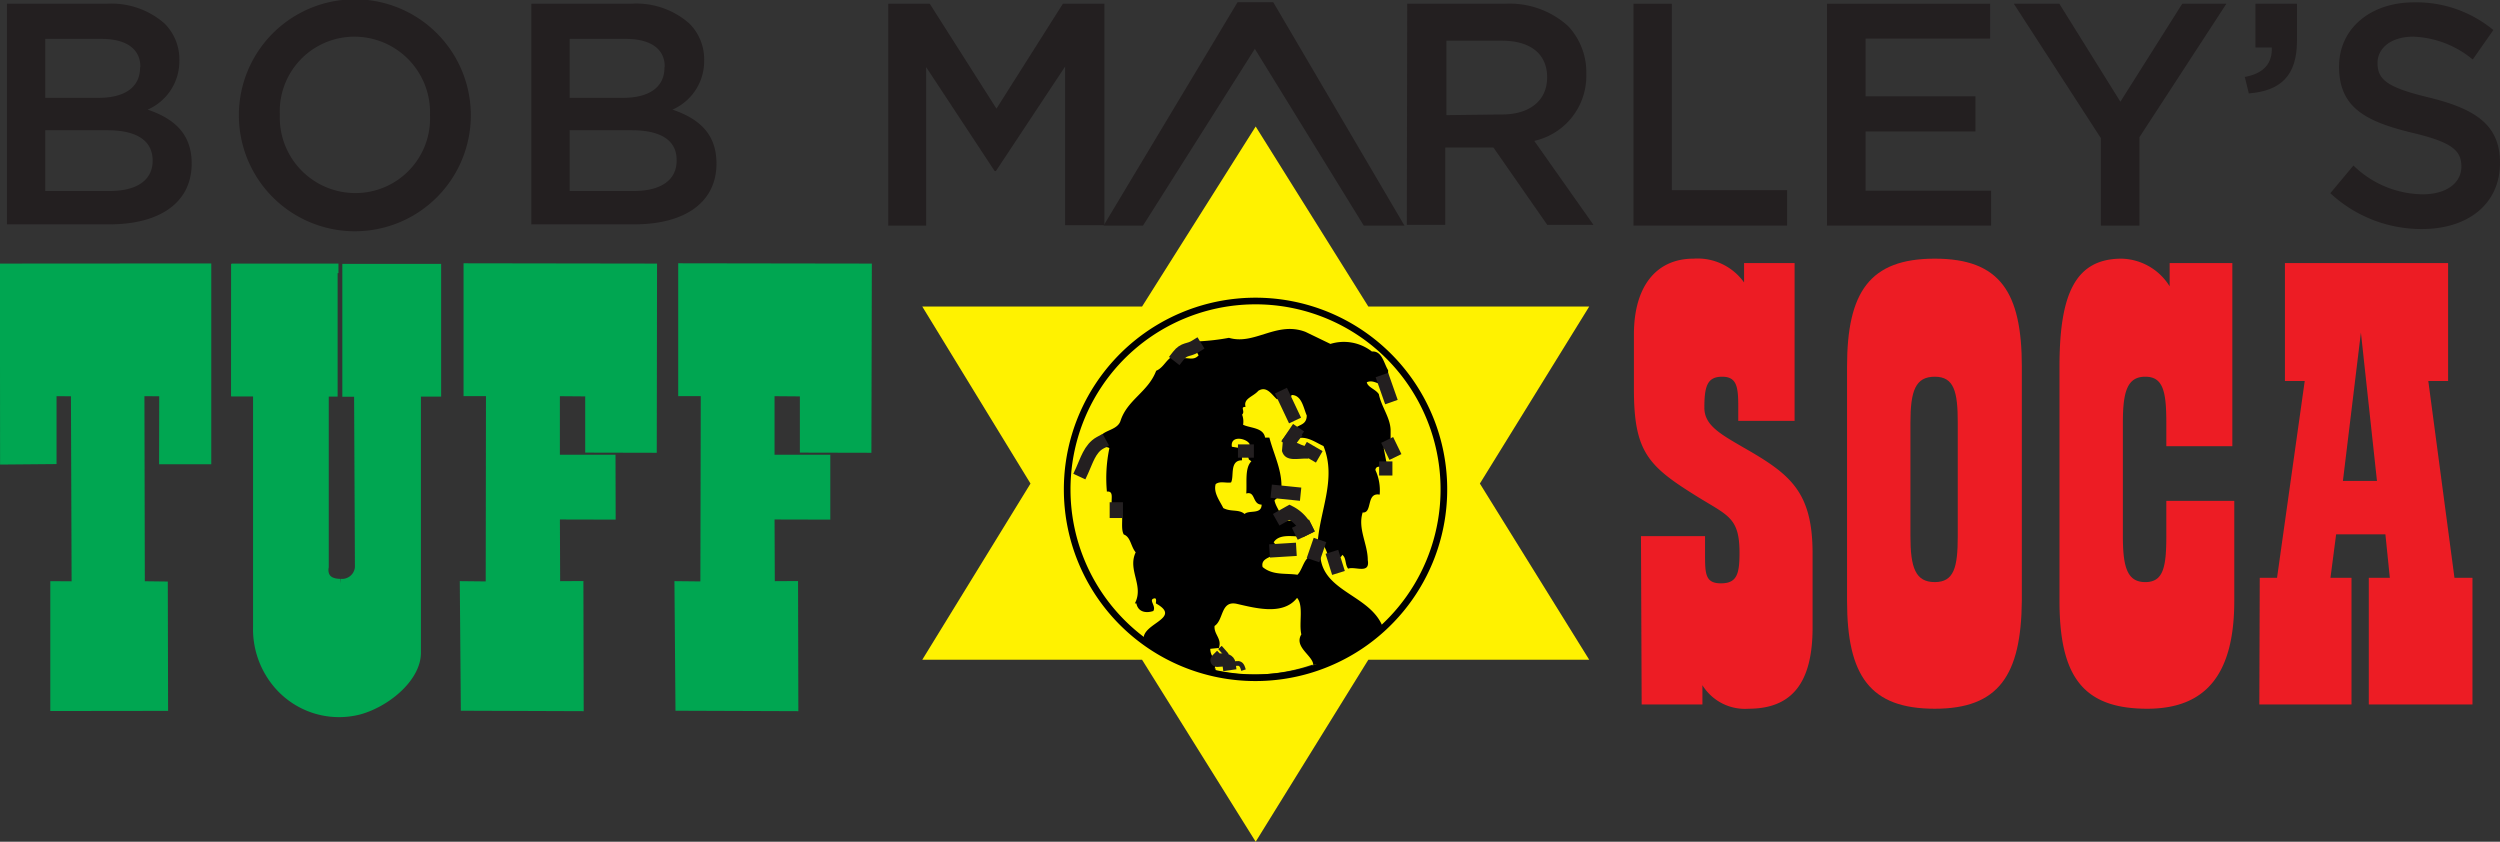 <svg id="Layer_1" data-name="Layer 1" xmlns="http://www.w3.org/2000/svg" viewBox="0 0 180.64 60.82"><rect x="0" y="0" width="180.64" height="60.82" fill="#333333" stroke="none"/><defs><style>.cls-1{fill:#00a651;stroke:#00a651;stroke-width:0.69px;}.cls-1,.cls-3,.cls-4,.cls-5,.cls-6,.cls-7,.cls-8{stroke-linecap:square;stroke-miterlimit:2;}.cls-2{fill:#fff200;}.cls-10,.cls-3{fill:#231f20;}.cls-3,.cls-5,.cls-6,.cls-7{stroke:#231f20;}.cls-3,.cls-4{stroke-width:0;}.cls-4,.cls-8{stroke:#000;}.cls-5,.cls-6,.cls-7,.cls-8{fill:none;}.cls-5{stroke-width:0.96px;}.cls-6{stroke-width:0.34px;}.cls-7{stroke-width:0.17px;}.cls-8{stroke-width:0.48px;}.cls-9{fill:#ed1c24;}</style></defs><title>BobMarleyTuffSoca</title><polyline class="cls-1" points="17.05 28.27 17.07 19.39 24.11 19.39"/><polygon class="cls-2" points="98.87 22.15 114.83 22.15 106.93 34.94 114.83 47.67 98.87 47.67 90.73 60.82 82.52 47.67 66.64 47.67 74.46 34.94 66.64 22.15 82.52 22.15 90.73 9.14 98.87 22.15"/><path class="cls-3" d="M111.74,109.87v.86c-.68-.06-1.66.31-1.91-.55l.06-.68C110.82,109.32,110.94,109.75,111.74,109.87Z" transform="translate(-17.2 -77.59)"/><path class="cls-4" d="M113.33,102.44a3.3,3.3,0,0,1,3,.55c.74-.06.86.86,1.17,1.35v1c-.67.18-1-.37-1.54-.13.07.37.62.49.87.86.18.92.85,1.72.85,2.64v1c-.18.06-.49-.06-.49.31l.25,1.29c-.31.12-.8-.19-.86.24a3.51,3.51,0,0,1,.31,1.78c-1-.18-.5,1.36-1.23,1.29-.37,1.17.37,2.28.37,3.44.18,1.05-.92.43-1.42.62-.24-.31-.12-.8-.43-1-.12.37-.61.13-.92.19-.24-.31-.31-1.17-.86-.92.12-2.4,1.41-4.73.43-7.13-.67-.31-1.17-.74-2-.55-.5-1.23.79-.62.79-1.66-.24-.55-.36-1.48-1.1-1.48-.06.56-.68.19-1.05.31-.37-.31-.73-1-1.35-.61-.37.43-1.1.55-.92,1.16-.43,0,0,.31-.25.56a1.41,1.41,0,0,1,.07.73c.49.25,1.47.19,1.59.93h.31c.37,1.41,1.11,2.7.8,4.24a1,1,0,0,0-.43.3c.12.56.55.92.49,1.42.31.24.86-.19,1.17.18s.06.61.12,1c-.55,0-1.47-.18-1.84.43.3.25-.06.56.06.86-.31.25-1,.31-.86.92.74.62,1.66.43,2.52.56.49-.49.49-1.78,1.66-1.29.24,2.52,3.56,2.76,4.48,5V123c-1.53,1.23-3,2.4-5,2.64,0-.67-1.42-1.29-.86-2.21-.19-.8.18-2.09-.31-2.64-1,1.29-3,.74-4.36.43-1.17-.25-.93,1.16-1.6,1.6-.06.61.55.92.31,1.59l-.62.06c0,.62.55.86.31,1.42.12-.06.06.12.06.18a9.24,9.24,0,0,1-5.1-2c-.68-1.41,2.89-1.72.8-2.88,0-.13.06-.31-.06-.37-.56.06.12.55-.13.92-.55.18-1.1.06-1.22-.55H99.2c.68-1.29-.55-2.4.06-3.69-.36-.43-.36-1.11-.86-1.29-.36-.61.31-2.09-.79-2-.25-.36.18-1.16-.43-1.1a10.59,10.59,0,0,1,.18-3.14c-.18-.12-.37-.06-.61-.06-.56-1.35,1.1-1,1.41-1.9.49-1.54,2-2.09,2.58-3.63.74-.3.86-1.41,1.9-1a.21.21,0,0,0-.06.12c.43-.12.86.19,1.23-.24-.24-.31-.12-.68-.12-1A16.17,16.17,0,0,0,106,102c1.85.55,3.44-1.23,5.53-.43Zm-7.12,7.43.73.12v.86c-.92,0-.55,1.17-.79,1.6-.37.06-.8-.12-1.11.12-.18.62.31,1.23.55,1.73.56.3,1.11.06,1.54.43.31-.31,1.23.06,1.23-.68-.68,0-.43-1-1.11-.8.06-.8-.12-1.84.37-2.33l-.18-.13a1.59,1.59,0,0,1,.06-1.1C107.31,109.26,106.08,109,106.21,109.87Zm8.66,4.18a1,1,0,0,1-.12-1A1.53,1.53,0,0,1,114.87,114.05Z" transform="translate(-17.2 -77.59)"/><path class="cls-5" d="M103.57,102.62c-.5.31-.8.13-1.23.68" transform="translate(-17.2 -77.59)"/><line class="cls-5" x1="100.01" y1="27.55" x2="100.38" y2="28.6"/><line class="cls-5" x1="92.76" y1="28.66" x2="93.37" y2="29.95"/><line class="cls-5" x1="93.56" y1="31.3" x2="93.31" y2="31.67"/><line class="cls-5" x1="93.44" y1="31.54" x2="93.25" y2="31.79"/><path class="cls-5" d="M95.39,111.59c.31-.67.56-1.6,1.29-2" transform="translate(-17.2 -77.59)"/><line class="cls-5" x1="100.44" y1="32.22" x2="100.62" y2="32.59"/><line class="cls-5" x1="89.93" y1="32.59" x2="90.12" y2="32.59"/><line class="cls-5" x1="94.6" y1="32.59" x2="94.91" y2="32.77"/><line class="cls-5" x1="100.13" y1="33.82" x2="100.13" y2="33.88"/><line class="cls-5" x1="92.33" y1="35.54" x2="93.5" y2="35.66"/><line class="cls-5" x1="80.66" y1="36.77" x2="80.66" y2="36.95"/><line class="cls-5" x1="94.36" y1="38.18" x2="93.99" y2="38.36"/><path class="cls-5" d="M111.55,115.77a2.65,2.65,0,0,0-1.17-1.17l-.55.31" transform="translate(-17.2 -77.59)"/><line class="cls-5" x1="95.22" y1="39.47" x2="95.03" y2="40.02"/><line class="cls-5" x1="93.19" y1="39.72" x2="92.21" y2="39.78"/><line class="cls-5" x1="96.38" y1="40.33" x2="96.57" y2="40.94"/><path class="cls-6" d="M106,125.54c.31.18.8-.31,1,.31" transform="translate(-17.2 -77.59)"/><path class="cls-5" d="M106,125.54c-.06-.43-.92-.19-.86-.25" transform="translate(-17.2 -77.59)"/><polyline class="cls-6" points="88.52 47.7 88.58 47.27 88.15 46.78 88.58 47.27 88.83 47.95"/><path class="cls-7" d="M105.1,126.15a13.24,13.24,0,0,0,6.88-.43" transform="translate(-17.2 -77.59)"/><path class="cls-1" d="M48.73,97v8.9H47.27v18.85c0,1.83-2.25,3.65-4.21,4.15A5.79,5.79,0,0,1,37.27,127a6.12,6.12,0,0,1-1.44-4.11v-17H34.25l0-8.88h7v8.89h-.64l0,12.65s-.29,1.21,1.2,1.21a1.28,1.28,0,0,0,1.38-1.17l-.06-12.68h-.85V97Z" transform="translate(-17.2 -77.59)"/><polygon class="cls-1" points="47.11 32.37 47.13 19.39 33.84 19.37 33.84 28.28 35.46 28.28 35.44 42.36 33.57 42.34 33.64 51.01 41.83 51.04 41.81 42.33 40.13 42.34 40.11 37.19 44.14 37.2 44.13 33.2 40.1 33.2 40.11 33.2 40.11 28.28 42.63 28.3 42.63 32.36 47.11 32.37"/><polygon class="cls-1" points="3.98 51.03 3.98 42.34 5.52 42.35 5.47 28.29 3.74 28.28 3.74 33.19 0.35 33.22 0.34 19.39 14.92 19.38 14.92 33.2 11.84 33.2 11.85 28.29 10.09 28.28 10.12 42.34 11.78 42.36 11.8 51.02 3.98 51.03"/><polygon class="cls-1" points="62.62 32.37 62.65 19.39 49.35 19.37 49.35 28.28 50.98 28.28 50.95 42.36 49.08 42.34 49.15 51.01 57.34 51.04 57.32 42.33 55.64 42.34 55.62 37.19 59.65 37.2 59.65 33.2 55.61 33.2 55.62 33.2 55.62 28.28 58.14 28.3 58.14 32.36 62.62 32.37"/><path class="cls-8" d="M107.91,126.56A13.61,13.61,0,1,0,94.31,113,13.6,13.6,0,0,0,107.91,126.56Z" transform="translate(-17.2 -77.59)"/><path class="cls-8" d="M107.91,113" transform="translate(-17.2 -77.59)"/><path class="cls-9" d="M135.77,116.33h4.63v1.26c0,1.44,0,2.15,1.15,2.15s1.34-.67,1.34-2.2c0-2.64-.88-2.69-3.28-4.21-3.38-2.11-4.35-3.19-4.35-7.63v-3.94c0-3.55,1.67-5.48,4.3-5.48A4.12,4.12,0,0,1,143.22,98V96.6h3.65V108H142.8v-1c0-1.43-.09-2.19-1.16-2.19s-1.29.67-1.29,2.24c0,1.25,1.11,1.88,2.82,2.87,3.38,1.93,5,3.18,5,7.67v5.34c0,3.94-1.44,5.87-4.63,5.87a3.61,3.61,0,0,1-3.33-1.7v1.39h-4.39Z" transform="translate(-17.2 -77.59)"/><path class="cls-9" d="M157,128.8c-4.67,0-6.34-2.37-6.34-7.8V104.09c0-5.38,1.62-7.81,6.34-7.81s6.29,2.43,6.29,7.81V121C163.24,126.38,161.62,128.8,157,128.8Zm1.66-20.67c0-2.25-.27-3.32-1.66-3.32s-1.76,1-1.76,3.32v8.2c0,2.29.37,3.32,1.76,3.32s1.66-1.07,1.66-3.32Z" transform="translate(-17.2 -77.59)"/><path class="cls-9" d="M172.21,104.81c-1.3,0-1.62,1.07-1.62,3.32v8.2c0,2.25.32,3.32,1.62,3.32s1.52-1.07,1.52-3.32v-2.55h4.91V121c0,5.25-2,7.8-6.29,7.8-4.67,0-6.34-2.37-6.34-7.8V104.09c0-5.2,1.11-7.81,4.49-7.81a4.2,4.2,0,0,1,3.47,2V96.6h4.53v13.23h-4.77v-1.7C173.73,105.88,173.5,104.81,172.21,104.81Z" transform="translate(-17.2 -77.59)"/><path class="cls-9" d="M180.48,119.34h1.25l2-14.22h-1.43V96.6h11.79v8.52h-1.43l1.89,14.22h1.3v9.15h-7.49v-9.15h1.52l-.32-3.14H186l-.41,3.14h1.52v9.15h-6.66Zm8.47-7-1.16-10.72-1.3,10.72Z" transform="translate(-17.2 -77.59)"/><path class="cls-10" d="M17.7,77.86h7.19a5.82,5.82,0,0,1,4.19,1.42,3.64,3.64,0,0,1,1.08,2.66v0a3.82,3.82,0,0,1-2.29,3.57c1.87.64,3.18,1.71,3.18,3.89v0c0,2.87-2.36,4.4-5.93,4.4H17.7Zm9.64,4.54c0-1.26-1-2-2.81-2H20.47v4.26h3.85c1.81,0,3-.71,3-2.18ZM24.94,87H20.47v4.39h4.67c1.9,0,3.09-.75,3.09-2.19v0C28.23,87.8,27.16,87,24.94,87Z" transform="translate(-17.2 -77.59)"/><path class="cls-10" d="M34.46,85.92v0a8.38,8.38,0,0,1,16.76,0v0a8.38,8.38,0,0,1-16.76,0Zm13.81,0v0a5.47,5.47,0,0,0-5.45-5.68,5.39,5.39,0,0,0-5.4,5.63v0a5.46,5.46,0,0,0,5.44,5.67A5.39,5.39,0,0,0,48.27,85.92Z" transform="translate(-17.2 -77.59)"/><path class="cls-10" d="M55.59,77.86h7.19A5.8,5.8,0,0,1,67,79.28a3.64,3.64,0,0,1,1.08,2.66v0a3.82,3.82,0,0,1-2.29,3.57c1.87.64,3.18,1.71,3.18,3.89v0c0,2.87-2.36,4.4-5.93,4.4H55.59Zm9.64,4.54c0-1.26-1-2-2.81-2H58.36v4.26h3.85c1.81,0,3-.71,3-2.18ZM62.83,87H58.36v4.39H63c1.9,0,3.09-.75,3.09-2.19v0C66.12,87.8,65.05,87,62.83,87Z" transform="translate(-17.2 -77.59)"/><path class="cls-10" d="M81.38,77.86h3l4.82,7.58L94,77.86h3v16H94.16V82.4l-5,7.55h-.09l-4.95-7.51V93.89H81.38Z" transform="translate(-17.2 -77.59)"/><path class="cls-10" d="M118.88,77.86h7.06a6.29,6.29,0,0,1,4.56,1.61,4.86,4.86,0,0,1,1.32,3.45v0a4.81,4.81,0,0,1-3.76,4.85l4.28,6.07H129l-3.89-5.59h-3.48v5.59h-2.78Zm6.85,8c2,0,3.26-1,3.26-2.68v0c0-1.71-1.22-2.65-3.28-2.65h-4v5.38Z" transform="translate(-17.2 -77.59)"/><path class="cls-10" d="M135.23,77.86H138V91.33h8.33v2.56H135.23Z" transform="translate(-17.2 -77.59)"/><path class="cls-10" d="M149.21,77.86H161v2.52h-9v4.17h7.94v2.54H152v4.28h9.07v2.52H149.21Z" transform="translate(-17.2 -77.59)"/><path class="cls-10" d="M169,87.57l-6.29-9.71H166l4.41,7.08,4.47-7.08h3.19l-6.28,9.64v6.39H169Z" transform="translate(-17.2 -77.59)"/><path class="cls-10" d="M179.4,83.15c1.38-.25,2-1,1.95-2.13h-1.18V77.86h3v2.68c0,2.54-1.2,3.62-3.48,3.8Z" transform="translate(-17.2 -77.59)"/><path class="cls-10" d="M185.58,91.55l1.67-2a7.28,7.28,0,0,0,5,2.08c1.72,0,2.8-.82,2.8-2v0c0-1.14-.63-1.76-3.57-2.45-3.37-.82-5.27-1.83-5.27-4.78v0c0-2.74,2.26-4.64,5.41-4.64a8.72,8.72,0,0,1,5.74,2l-1.49,2.13a7.13,7.13,0,0,0-4.3-1.65c-1.63,0-2.58.85-2.58,1.9v0c0,1.23.73,1.78,3.78,2.51,3.35.83,5.07,2,5.07,4.7v0c0,3-2.33,4.79-5.66,4.79A9.67,9.67,0,0,1,185.58,91.55Z" transform="translate(-17.2 -77.59)"/><polygon class="cls-10" points="92 0.16 89.42 0.16 79.74 16.3 82.59 16.3 90.67 3.53 98.54 16.3 101.48 16.3 92 0.16"/></svg>